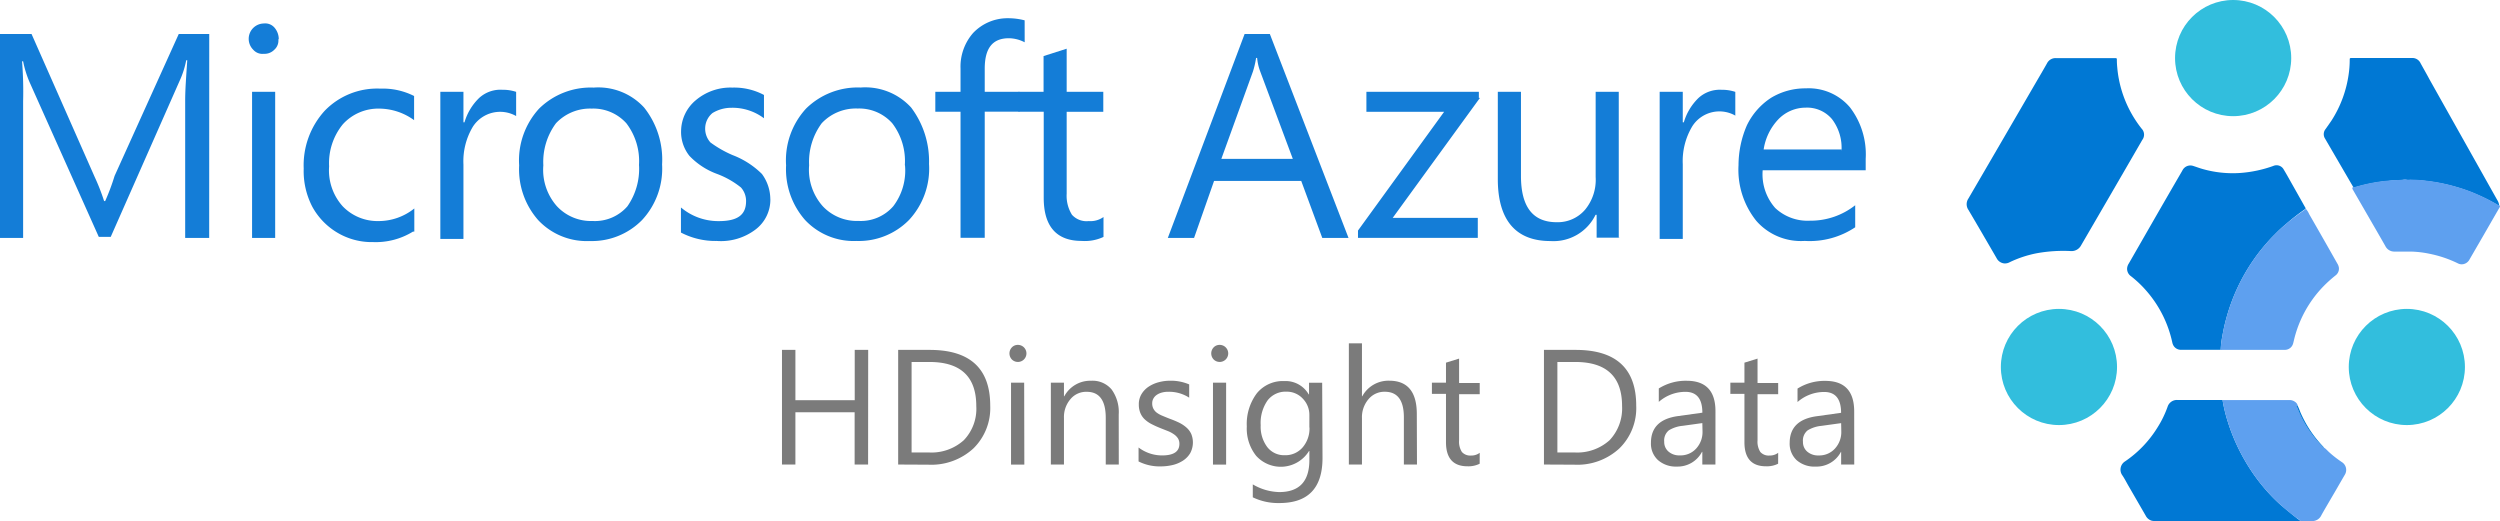 <svg xmlns="http://www.w3.org/2000/svg" xmlns:xlink="http://www.w3.org/1999/xlink" width="146.507" height="30.535" viewBox="0 0 146.507 30.535"><defs><style>.a{fill:#7b7b7b;}.b{fill:#147dd7;}.c{fill:#0078d4;}.d{fill:#5ea0ef;}.e{fill:url(#a);}.f{fill:url(#c);}</style><linearGradient id="a" x1="0.5" y1="12.395" x2="0.5" y2="13.392" gradientUnits="objectBoundingBox"><stop offset="0.09" stop-color="#32bedd"/><stop offset="1" stop-color="#50e6ff"/></linearGradient><linearGradient id="c" x1="0.5" y1="17.712" x2="0.5" y2="18.709" xlink:href="#a"/></defs><g transform="translate(0)"><path class="a" d="M250.747,118.658h-.789v-3.064h-3.471v3.064H245.7V111.94h.787v2.947h3.476V111.94h.789Z" transform="translate(-199.874 -91.435)"/><path class="a" d="M274.26,118.658V111.94h1.845q3.552,0,3.55,3.273a3.309,3.309,0,0,1-.985,2.5,3.641,3.641,0,0,1-2.642.954Zm.787-6.008v5.3h1a2.828,2.828,0,0,0,2.057-.715,2.655,2.655,0,0,0,.734-2.005q0-2.582-2.744-2.582Z" transform="translate(-221.625 -91.435)"/><path class="a" d="M302.106,111.7a.491.491,0,0,1-.35-.141.513.513,0,0,1,0-.715.477.477,0,0,1,.35-.143.5.5,0,1,1,0,1Zm.377,6.015h-.78v-4.8h.77Z" transform="translate(-242.454 -90.49)"/><path class="a" d="M315.764,124.422H315v-2.737q0-1.526-1.116-1.526a1.192,1.192,0,0,0-.954.432,1.6,1.6,0,0,0-.379,1.094v2.737h-.768v-4.8h.768v.8h.019a1.728,1.728,0,0,1,1.573-.911,1.461,1.461,0,0,1,1.2.51,2.255,2.255,0,0,1,.417,1.469Z" transform="translate(-250.2 -97.198)"/><path class="a" d="M333.35,124.263v-.825a2.267,2.267,0,0,0,1.38.465c.675,0,1.013-.226,1.013-.675a.6.6,0,0,0-.086-.327.889.889,0,0,0-.238-.238,1.738,1.738,0,0,0-.346-.186l-.429-.169a6.076,6.076,0,0,1-.56-.255,1.717,1.717,0,0,1-.4-.291,1.083,1.083,0,0,1-.238-.37,1.291,1.291,0,0,1-.081-.477,1.137,1.137,0,0,1,.155-.6,1.368,1.368,0,0,1,.41-.434,1.976,1.976,0,0,1,.589-.265,2.6,2.6,0,0,1,.682-.091,2.732,2.732,0,0,1,1.116.217v.777a2.174,2.174,0,0,0-1.218-.346,1.4,1.4,0,0,0-.389.048.954.954,0,0,0-.3.138.635.635,0,0,0-.193.215.556.556,0,0,0-.067.274.651.651,0,0,0,.067.312.69.69,0,0,0,.2.238,1.577,1.577,0,0,0,.317.176c.126.052.267.112.427.174a6.017,6.017,0,0,1,.572.238,1.974,1.974,0,0,1,.432.291,1.125,1.125,0,0,1,.274.372,1.326,1.326,0,0,1-.062,1.121,1.357,1.357,0,0,1-.42.436,1.945,1.945,0,0,1-.6.257,3.066,3.066,0,0,1-.715.083,2.715,2.715,0,0,1-1.287-.288Z" transform="translate(-266.627 -97.214)"/><path class="a" d="M351.706,111.7a.491.491,0,0,1-.35-.141.513.513,0,0,1,0-.715.477.477,0,0,1,.35-.143.5.5,0,1,1,0,1Zm.377,6.015h-.77v-4.8h.77Z" transform="translate(-280.229 -90.49)"/><path class="a" d="M364.391,124.1q0,2.644-2.532,2.642a3.409,3.409,0,0,1-1.554-.336v-.758a3.192,3.192,0,0,0,1.545.451q1.774,0,1.771-1.883v-.524H363.6a1.943,1.943,0,0,1-3.1.279,2.565,2.565,0,0,1-.546-1.717,3,3,0,0,1,.589-1.945,1.967,1.967,0,0,1,1.609-.715,1.562,1.562,0,0,1,1.43.78h.019v-.684h.77Zm-.77-1.79V121.6a1.364,1.364,0,0,0-.386-.977,1.271,1.271,0,0,0-.954-.408,1.328,1.328,0,0,0-1.113.517,2.3,2.3,0,0,0-.4,1.45,1.981,1.981,0,0,0,.386,1.28,1.245,1.245,0,0,0,1.023.477,1.33,1.33,0,0,0,1.051-.46,1.7,1.7,0,0,0,.4-1.163Z" transform="translate(-286.888 -97.262)"/><path class="a" d="M389.041,117.432h-.768v-2.766q0-1.5-1.116-1.5a1.209,1.209,0,0,0-.954.432,1.614,1.614,0,0,0-.386,1.113v2.718h-.768v-7.1h.768v3.1h.019a1.745,1.745,0,0,1,1.576-.911q1.619,0,1.619,1.955Z" transform="translate(-306.002 -90.208)"/><path class="a" d="M408.259,120.24a1.478,1.478,0,0,1-.715.15c-.839,0-1.259-.477-1.259-1.407v-2.837h-.825v-.656h.825v-1.173l.768-.238v1.43h1.209v.656h-1.209v2.7a1.114,1.114,0,0,0,.165.687.653.653,0,0,0,.544.207.8.8,0,0,0,.5-.16Z" transform="translate(-321.546 -93.064)"/><path class="a" d="M433,118.658V111.94h1.855q3.555,0,3.552,3.273a3.3,3.3,0,0,1-.987,2.5,3.627,3.627,0,0,1-2.639.954Zm.787-6.008v5.3h1a2.835,2.835,0,0,0,2.057-.715,2.711,2.711,0,0,0,.734-2.005q0-2.582-2.744-2.582Z" transform="translate(-342.52 -91.435)"/><path class="a" d="M463.074,124.429h-.768v-.744h-.019a1.607,1.607,0,0,1-1.476.863,1.576,1.576,0,0,1-1.111-.386,1.309,1.309,0,0,1-.405-1.008q0-1.345,1.583-1.564l1.43-.2q0-1.218-.987-1.221a2.36,2.36,0,0,0-1.566.589v-.787a2.97,2.97,0,0,1,1.631-.451q1.693,0,1.69,1.79ZM462.307,122l-1.156.16a1.874,1.874,0,0,0-.806.265.763.763,0,0,0-.272.672.73.73,0,0,0,.25.572.954.954,0,0,0,.668.224,1.233,1.233,0,0,0,.954-.4,1.431,1.431,0,0,0,.372-1.016Z" transform="translate(-362.545 -97.206)"/><path class="a" d="M481.619,120.24a1.478,1.478,0,0,1-.715.15c-.839,0-1.259-.477-1.259-1.407v-2.837h-.825v-.656h.825v-1.173l.768-.238v1.43h1.209v.656h-1.209v2.7a1.114,1.114,0,0,0,.165.687.653.653,0,0,0,.544.207.8.8,0,0,0,.5-.16Z" transform="translate(-377.416 -93.064)"/><path class="a" d="M497.18,124.452h-.768v-.744H496.4a1.609,1.609,0,0,1-1.476.863,1.576,1.576,0,0,1-1.123-.379,1.318,1.318,0,0,1-.405-1.008q0-1.345,1.583-1.564l1.43-.2c0-.813-.331-1.221-.989-1.221a2.36,2.36,0,0,0-1.564.589V120a2.961,2.961,0,0,1,1.631-.451q1.688,0,1.69,1.79Zm-.768-2.427-1.159.16a1.886,1.886,0,0,0-.806.265.763.763,0,0,0-.272.672.73.73,0,0,0,.25.572.966.966,0,0,0,.668.224,1.233,1.233,0,0,0,.954-.4,1.43,1.43,0,0,0,.374-1.016Z" transform="translate(-388.516 -97.228)"/><path class="b" d="M65.739,43.284H64.332v-8.07c0-.615.06-1.416.122-2.341h-.062a5.1,5.1,0,0,1-.37,1.171l-4.053,9.179h-.7l-4.053-9.059a6.034,6.034,0,0,1-.381-1.228h-.062a22.483,22.483,0,0,1,.062,2.341v8.008H53.48V31.333h1.848l3.7,8.378a12.193,12.193,0,0,1,.553,1.416h.062a12.9,12.9,0,0,0,.553-1.478l3.76-8.316h1.786Zm4.053-11.641a.715.715,0,0,1-.238.615.8.8,0,0,1-.617.238.715.715,0,0,1-.615-.238.9.9,0,0,1,.622-1.54.715.715,0,0,1,.617.238,1.037,1.037,0,0,1,.255.687Zm-.186,11.641H68.252V34.72h1.354Zm8.077-.37a4.151,4.151,0,0,1-2.341.615,3.934,3.934,0,0,1-2.093-.553,3.982,3.982,0,0,1-1.478-1.54,4.53,4.53,0,0,1-.493-2.217,4.737,4.737,0,0,1,1.233-3.388,4.271,4.271,0,0,1,3.264-1.295,4.053,4.053,0,0,1,1.972.432v1.416a3.5,3.5,0,0,0-2.034-.677,2.8,2.8,0,0,0-2.146.923,3.6,3.6,0,0,0-.8,2.465,3.15,3.15,0,0,0,.8,2.341,2.832,2.832,0,0,0,2.093.861,3.338,3.338,0,0,0,2.1-.739v1.357Zm6.036-6.776a1.9,1.9,0,0,0-2.525.625,3.936,3.936,0,0,0-.555,2.217v4.365H79.285V34.72h1.354v1.79H80.7a3.261,3.261,0,0,1,.863-1.43,1.848,1.848,0,0,1,1.364-.477,2.472,2.472,0,0,1,.8.122v1.419Zm8.561,2.832a4.421,4.421,0,0,1-1.171,3.264,4.122,4.122,0,0,1-3.078,1.233,3.894,3.894,0,0,1-3.018-1.233,4.5,4.5,0,0,1-1.109-3.2,4.488,4.488,0,0,1,1.168-3.326,4.312,4.312,0,0,1,3.2-1.233,3.638,3.638,0,0,1,2.956,1.171A4.9,4.9,0,0,1,92.281,38.971Zm-1.354.062a3.648,3.648,0,0,0-.739-2.465,2.606,2.606,0,0,0-2.034-.861,2.739,2.739,0,0,0-2.093.861,3.8,3.8,0,0,0-.739,2.465,3.212,3.212,0,0,0,.8,2.4,2.732,2.732,0,0,0,2.093.861,2.518,2.518,0,0,0,2.034-.861,3.831,3.831,0,0,0,.682-2.4ZM98.625,41a2.191,2.191,0,0,1-.861,1.786,3.357,3.357,0,0,1-2.279.677,4.37,4.37,0,0,1-2.1-.493V41.5a3.4,3.4,0,0,0,2.217.8c1.111,0,1.6-.37,1.6-1.171a1.192,1.192,0,0,0-.3-.8,5.04,5.04,0,0,0-1.416-.8,4.256,4.256,0,0,1-1.6-1.049A2.246,2.246,0,0,1,93.394,37a2.384,2.384,0,0,1,.863-1.786,3.154,3.154,0,0,1,2.146-.739,3.722,3.722,0,0,1,1.848.432v1.366a3.068,3.068,0,0,0-1.907-.615,2.127,2.127,0,0,0-1.109.308,1.178,1.178,0,0,0-.429.863,1.206,1.206,0,0,0,.308.861,6.492,6.492,0,0,0,1.292.739,4.933,4.933,0,0,1,1.726,1.109,2.513,2.513,0,0,1,.491,1.481Zm9.3-2.034a4.421,4.421,0,0,1-1.171,3.264,4.127,4.127,0,0,1-3.08,1.233,3.9,3.9,0,0,1-3.018-1.233,4.5,4.5,0,0,1-1.109-3.2,4.479,4.479,0,0,1,1.171-3.326,4.314,4.314,0,0,1,3.2-1.233,3.635,3.635,0,0,1,2.956,1.171,5.228,5.228,0,0,1,1.049,3.326Zm-1.419.062a3.648,3.648,0,0,0-.739-2.465,2.6,2.6,0,0,0-2.031-.861,2.742,2.742,0,0,0-2.1.861,3.808,3.808,0,0,0-.739,2.465,3.213,3.213,0,0,0,.8,2.4,2.742,2.742,0,0,0,2.1.861,2.516,2.516,0,0,0,2.031-.861,3.439,3.439,0,0,0,.687-2.4Zm7.023-7.207a2.041,2.041,0,0,0-.925-.238c-.985,0-1.416.615-1.416,1.786v1.354h2.034v1.163h-2.034v7.391H109.77V35.891h-1.478V34.72h1.478V33.366a2.99,2.99,0,0,1,.739-2.093,2.787,2.787,0,0,1,2.031-.863,3.858,3.858,0,0,1,.987.124Z" transform="translate(-53.48 -29.342)"/><path class="b" d="M308.83,46.169a2.572,2.572,0,0,1-1.295.238c-1.478,0-2.217-.863-2.217-2.525V38.838H303.84V37.668h1.469V35.575l1.354-.432v2.525h2.146v1.171h-2.146v4.806a2.1,2.1,0,0,0,.31,1.23,1.151,1.151,0,0,0,.985.37,1.314,1.314,0,0,0,.863-.238v1.171Zm14.35.062h-1.538l-1.233-3.338H315.3l-1.171,3.338h-1.538l4.5-11.951h1.478ZM319.916,41.6l-1.907-5.114a2.924,2.924,0,0,1-.184-.8h-.062a5.181,5.181,0,0,1-.186.8l-1.85,5.114Zm10.967-3.576-5.114,7.033h4.987v1.171h-7.021V45.8l5.049-6.961h-4.556V37.668h6.59v.36Zm8.192,8.194H337.72V44.875h-.062a2.74,2.74,0,0,1-2.649,1.54c-2.034,0-3.08-1.233-3.08-3.633V37.668h1.357V42.6c0,1.786.677,2.711,2.093,2.711a2.11,2.11,0,0,0,1.669-.739,2.752,2.752,0,0,0,.615-1.907V37.668h1.354v8.564Zm6.776-7.152a1.883,1.883,0,0,0-2.527.627,3.961,3.961,0,0,0-.556,2.217v4.38h-1.354V37.668h1.354v1.79h.062a3.262,3.262,0,0,1,.863-1.43,1.848,1.848,0,0,1,1.354-.477,2.472,2.472,0,0,1,.8.122v1.419Zm7.629,3.2h-6.029a2.977,2.977,0,0,0,.739,2.217,2.767,2.767,0,0,0,2.034.739,4.21,4.21,0,0,0,2.649-.906v1.292a4.8,4.8,0,0,1-2.959.8,3.47,3.47,0,0,1-2.832-1.171,4.781,4.781,0,0,1-1.047-3.264,5.9,5.9,0,0,1,.491-2.341,3.988,3.988,0,0,1,1.419-1.612,3.869,3.869,0,0,1,2.031-.553,3.171,3.171,0,0,1,2.587,1.109,4.528,4.528,0,0,1,.925,3.018v.677Zm-1.409-1.144a2.776,2.776,0,0,0-.555-1.848,1.907,1.907,0,0,0-1.54-.677,2.229,2.229,0,0,0-1.6.677,3.261,3.261,0,0,0-.868,1.776h4.558v.072Z" transform="translate(-244.153 -32.289)"/><path class="c" d="M543.84,40.2h1.79c.06,0,.076.024.076.079a4.557,4.557,0,0,0,.024.477,6.675,6.675,0,0,0,.732,2.506,6.845,6.845,0,0,0,.694,1.07.505.505,0,0,1,.043.656q-1.788,3.093-3.588,6.182a.632.632,0,0,1-.62.336,8.738,8.738,0,0,0-1.979.129,6.6,6.6,0,0,0-1.571.517.586.586,0,0,1-.341.079.57.57,0,0,1-.443-.31c-.312-.541-.627-1.078-.939-1.616-.238-.408-.477-.815-.715-1.218a.586.586,0,0,1,0-.653q1.974-3.385,3.941-6.773c.222-.381.448-.763.665-1.149a.558.558,0,0,1,.536-.312C542.715,40.2,543.277,40.2,543.84,40.2Z" transform="translate(-421.652 -36.794)"/><path class="c" d="M581.829,77.377h-2.317a.506.506,0,0,1-.448-.238.632.632,0,0,1-.076-.2,6.756,6.756,0,0,0-1.469-2.963,6.469,6.469,0,0,0-.954-.915.524.524,0,0,1-.222-.477.6.6,0,0,1,.1-.269l1.43-2.491q.83-1.445,1.669-2.887c.021-.038.043-.079.064-.114a.52.52,0,0,1,.608-.222c.176.055.348.122.524.172a6.438,6.438,0,0,0,2.265.238,7.28,7.28,0,0,0,1.907-.41.477.477,0,0,1,.613.217c.114.188.222.379.329.57l.954,1.693a.143.143,0,0,1-.057.067,12.934,12.934,0,0,0-1.092.856,7.993,7.993,0,0,0-.656.608c-.164.162-.324.331-.477.508a10.767,10.767,0,0,0-.777.992,11.138,11.138,0,0,0-1.55,3.273,10.666,10.666,0,0,0-.277,1.216A4.272,4.272,0,0,0,581.829,77.377Z" transform="translate(-451.687 -56.877)"/><path class="c" d="M626.395,47.725q-.815-1.4-1.64-2.818a.477.477,0,0,1,.026-.555c.119-.169.238-.334.355-.508a6.751,6.751,0,0,0,1-2.692,5.835,5.835,0,0,0,.064-.839c0-.126,0-.129.131-.129h3.5a.525.525,0,0,1,.522.308c.174.315.353.627.527.954l3.965,7.059a.691.691,0,0,1,.114.331.239.239,0,0,1-.074-.026,10.424,10.424,0,0,0-1.173-.6,9.223,9.223,0,0,0-1.211-.446,10.365,10.365,0,0,0-1.7-.358,8.51,8.51,0,0,0-1.073-.076.594.594,0,0,1-.172,0,.582.582,0,0,0-.238,0c-.238.038-.453.014-.682.041s-.417.036-.625.067a9.809,9.809,0,0,0-1.485.322.122.122,0,0,1-.134-.038Z" transform="translate(-488.5 -36.784)"/><path class="c" d="M585.259,131.34h-8.506a.765.765,0,0,1-.2-.017.574.574,0,0,1-.355-.293l-1-1.731c-.129-.219-.238-.446-.386-.658a.57.57,0,0,1,.172-.794,6.535,6.535,0,0,0,1.891-1.969,6.037,6.037,0,0,0,.606-1.24.572.572,0,0,1,.572-.391H580.7a9,9,0,0,0,.3,1.249,11.138,11.138,0,0,0,1.02,2.315,10.812,10.812,0,0,0,1.4,1.907,9.894,9.894,0,0,0,.729.715c.284.238.572.477.875.715C585.1,131.223,585.2,131.259,585.259,131.34Z" transform="translate(-450.452 -100.807)"/><path class="d" d="M599.36,85.5a4.264,4.264,0,0,1,.088-.78,10.679,10.679,0,0,1,.277-1.216,11.136,11.136,0,0,1,1.55-3.273,10.765,10.765,0,0,1,.777-.992c.153-.176.312-.346.477-.508.21-.212.427-.415.656-.608a12.922,12.922,0,0,1,1.1-.827.143.143,0,0,0,.057-.067,1.206,1.206,0,0,1,.2.319q.823,1.43,1.643,2.882a.659.659,0,0,1,.1.255.494.494,0,0,1-.193.453,7.551,7.551,0,0,0-.715.644,6.749,6.749,0,0,0-1.731,3.173c-.017.067-.031.136-.052.2a.5.5,0,0,1-.477.348h-3.676C599.412,85.519,599.386,85.5,599.36,85.5Z" transform="translate(-469.219 -65)"/><path class="d" d="M604.345,131.349c-.057-.091-.155-.126-.238-.188-.3-.226-.591-.465-.875-.715a9.891,9.891,0,0,1-.729-.715,10.807,10.807,0,0,1-1.4-1.907,11.132,11.132,0,0,1-1.02-2.315,8.976,8.976,0,0,1-.3-1.249h3.905a.548.548,0,0,1,.358.114.357.357,0,0,1,.145.21c-.069.017-.048.06-.031.1.071.169.136.341.217.505a6.474,6.474,0,0,0,.62,1.032,6.394,6.394,0,0,0,.682.8c.019.017.029.062.072.036.117.086.21.2.319.293a6.284,6.284,0,0,0,.715.551.541.541,0,0,1,.165.739c-.279.477-.548.954-.82,1.411-.184.319-.374.637-.551.954a.584.584,0,0,1-.582.346Z" transform="translate(-469.538 -100.816)"/><path class="d" d="M631.753,70.455a.122.122,0,0,0,.124.014,9.808,9.808,0,0,1,1.485-.322c.207-.031.417-.043.625-.067s.455,0,.682-.041a.582.582,0,0,1,.239,0,.594.594,0,0,0,.172,0,8.512,8.512,0,0,1,1.073.076,10.363,10.363,0,0,1,1.7.358,9.221,9.221,0,0,1,1.221.446,10.423,10.423,0,0,1,1.173.6.239.239,0,0,0,.074.026c.057.038.048.079.017.131-.305.527-.608,1.056-.913,1.585l-.837,1.445a.53.53,0,0,1-.331.279.477.477,0,0,1-.334-.024,6.83,6.83,0,0,0-1.7-.577,5.936,5.936,0,0,0-1.106-.126h-.923a.579.579,0,0,1-.546-.322c-.305-.536-.615-1.07-.925-1.607l-.973-1.686C631.7,70.556,631.7,70.556,631.753,70.455Z" transform="translate(-493.859 -59.515)"/><path class="c" d="M619.656,128.1c-.043.026-.052-.019-.071-.036a6.4,6.4,0,0,1-.682-.8,6.478,6.478,0,0,1-.62-1.032c-.081-.164-.145-.336-.217-.505-.017-.043-.038-.086.031-.1a3.992,3.992,0,0,1,.157.374,6.824,6.824,0,0,0,1.349,2.038C619.623,128.069,619.64,128.1,619.656,128.1Z" transform="translate(-483.452 -101.861)"/><ellipse class="e" cx="3.404" cy="3.404" rx="3.404" ry="3.404" transform="translate(117.256 18.102)"/><ellipse class="e" cx="3.404" cy="3.404" rx="3.404" ry="3.404" transform="translate(137.644 18.102)"/><ellipse class="f" cx="3.404" cy="3.404" rx="3.404" ry="3.404" transform="translate(127.464 0)"/></g></svg>